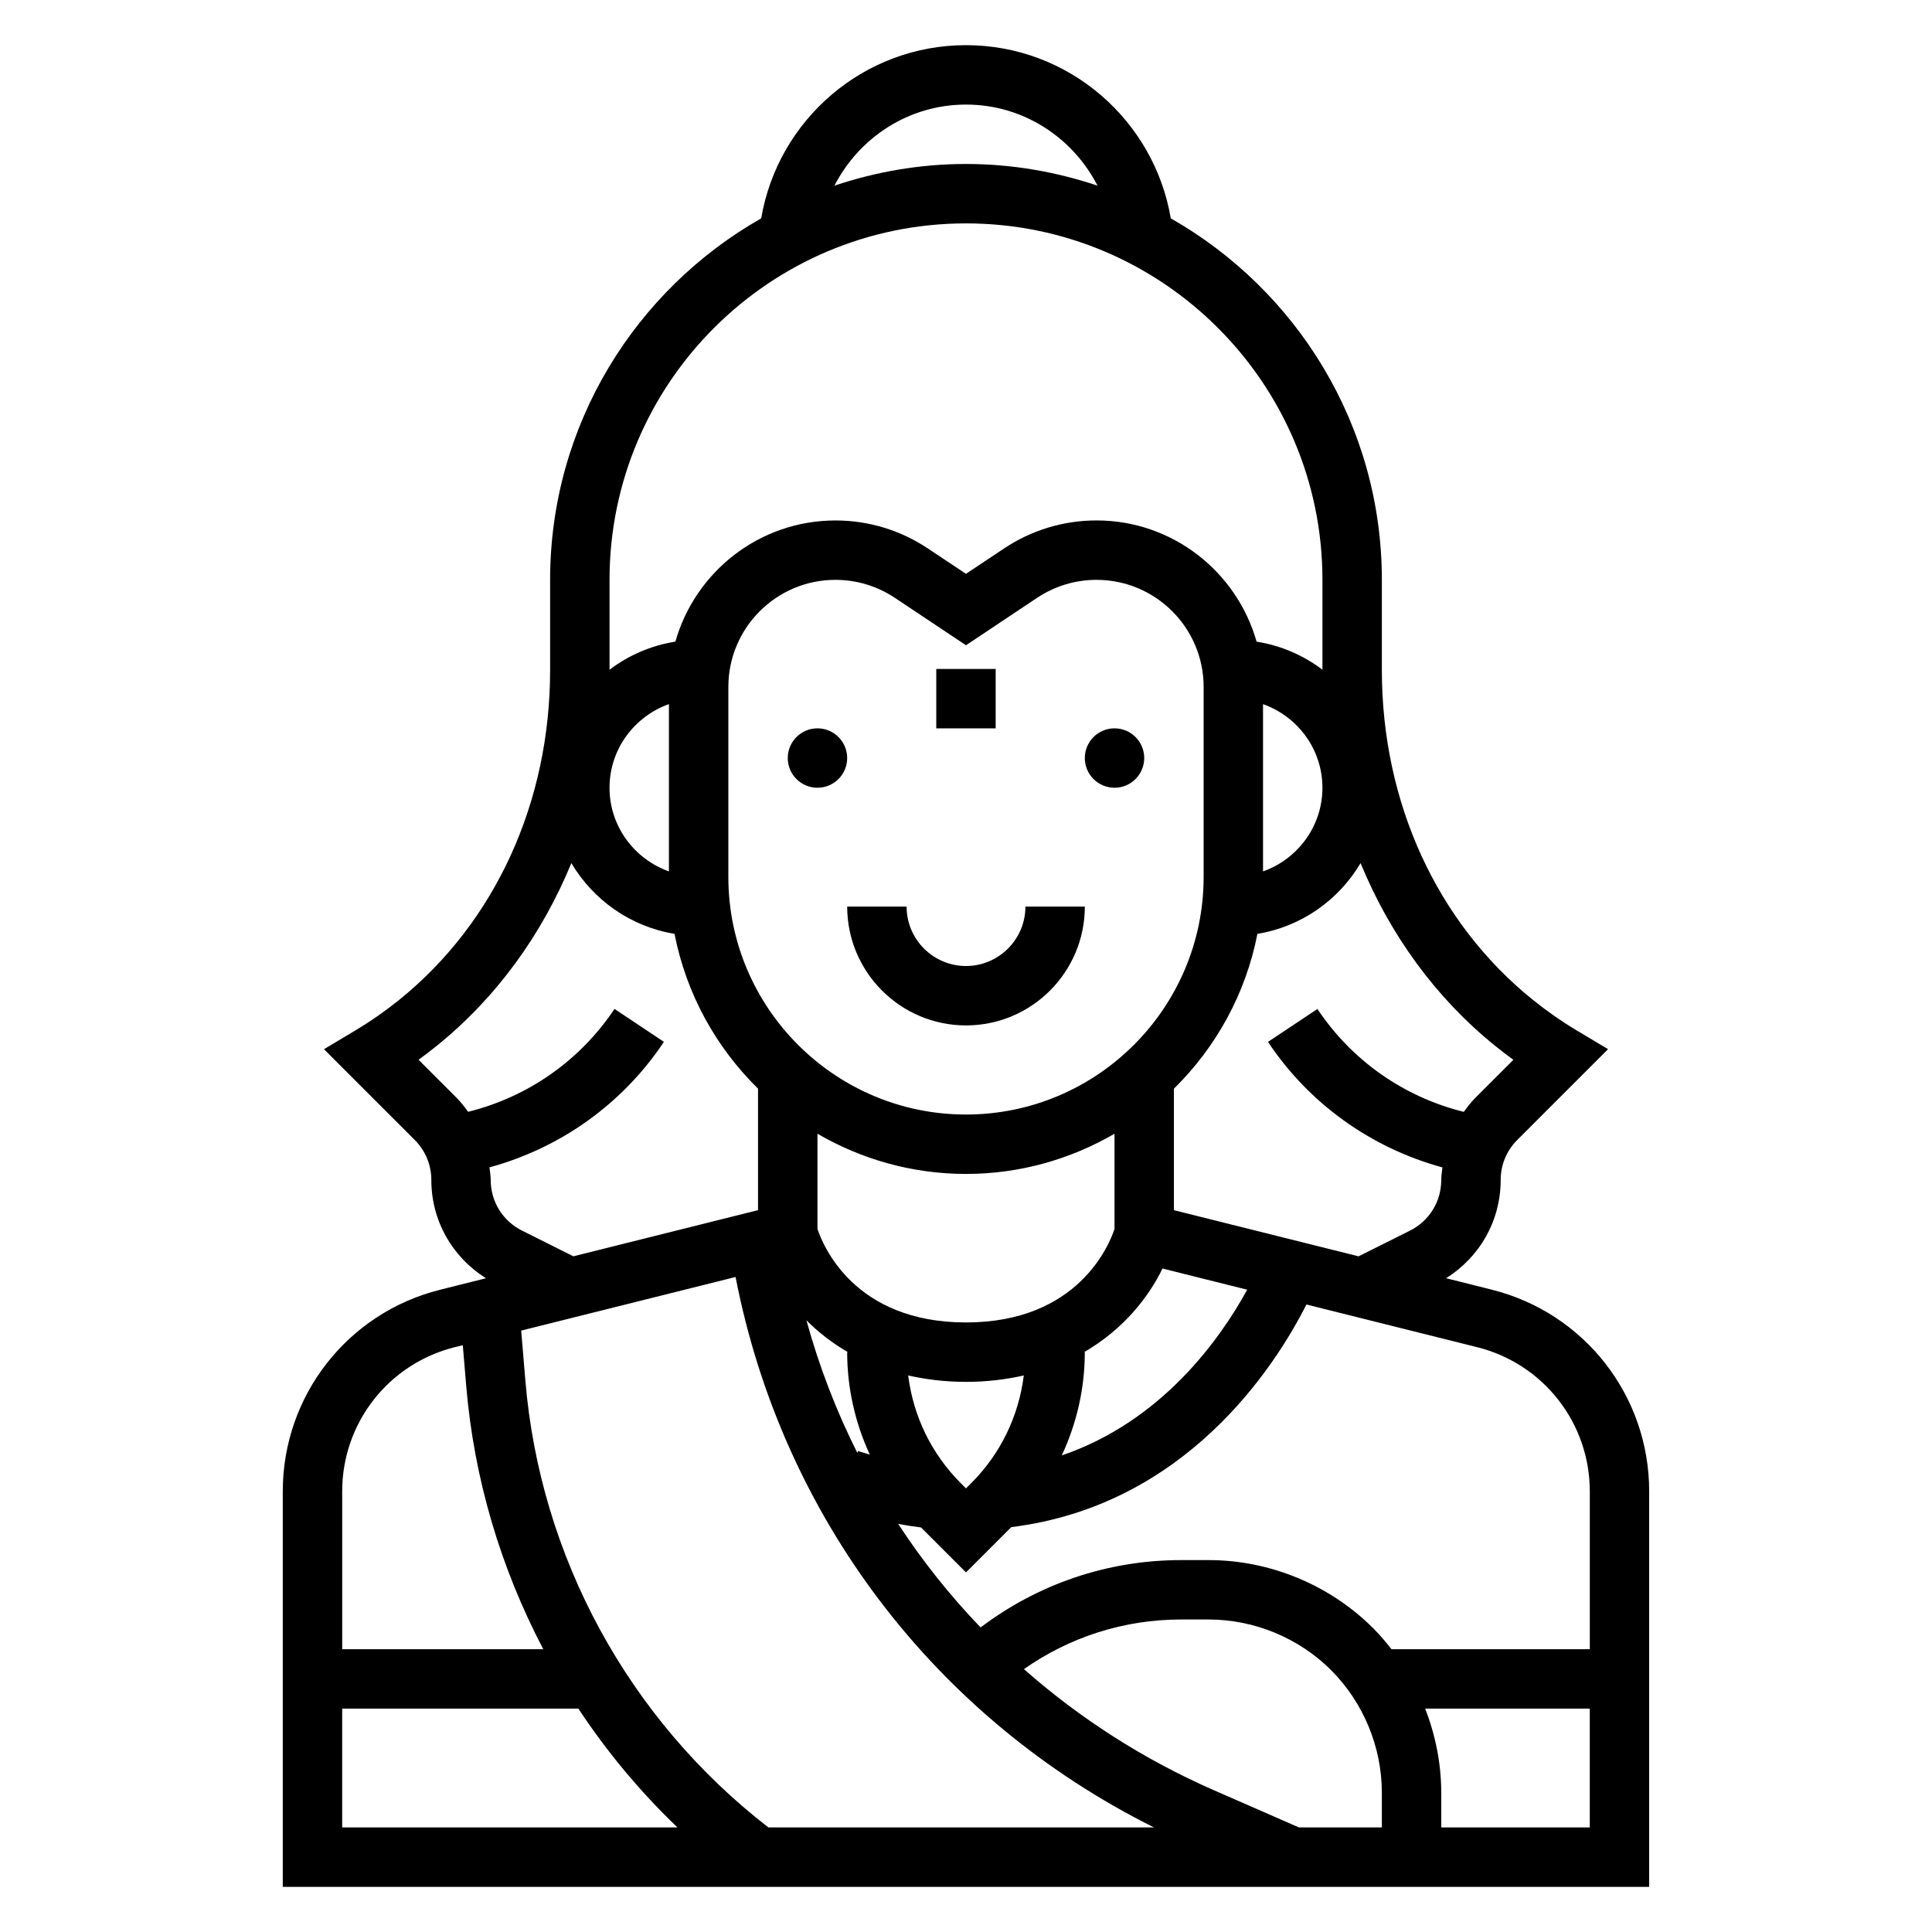 <?xml version="1.0" encoding="UTF-8"?>
<!-- Uploaded to: SVG Repo, www.svgrepo.com, Generator: SVG Repo Mixer Tools -->
<svg fill="#000000" width="800px" height="800px" version="1.1" viewBox="144 144 512 512" xmlns="http://www.w3.org/2000/svg">
 <g>
  <path d="m447.23 344.89c0 4.348-3.523 7.871-7.871 7.871s-7.871-3.523-7.871-7.871c0-4.348 3.523-7.871 7.871-7.871s7.871 3.523 7.871 7.871"/>
  <path d="m368.51 344.89c0 4.348-3.527 7.871-7.875 7.871-4.348 0-7.871-3.523-7.871-7.871 0-4.348 3.523-7.871 7.871-7.871 4.348 0 7.875 3.523 7.875 7.871"/>
  <path d="m400 400c-8.684 0-15.742-7.062-15.742-15.742h-15.742c0 17.367 14.121 31.488 31.488 31.488 17.367 0 31.488-14.121 31.488-31.488h-15.742c-0.008 8.68-7.07 15.742-15.75 15.742z"/>
  <path d="m392.12 321.28h15.742v15.742h-15.742z"/>
  <path d="m539.31 485.77-12.098-3.031c8.973-5.598 14.484-15.289 14.484-26.027 0-4.016 1.559-7.777 4.402-10.621l24.051-24.051-8.66-5.18c-3.824-2.297-7.652-4.977-11.352-7.965-25.375-20.473-39.93-52.305-39.93-87.336v-23.891c0-41.035-22.586-76.832-55.938-95.801-4.41-26.004-27.035-45.898-54.27-45.898-27.238 0-49.863 19.895-54.27 45.895-33.355 18.965-55.941 54.766-55.941 95.805v23.891c0 35.031-14.555 66.863-39.918 87.348-3.707 2.992-7.527 5.668-11.352 7.965l-8.66 5.18 24.051 24.051c2.832 2.832 4.402 6.606 4.402 10.621 0 10.738 5.512 20.422 14.492 26.023l-12.105 3.031c-24.59 6.125-41.758 28.102-41.758 53.441v104.82h362.11v-104.82c0-25.34-17.168-47.316-41.746-53.449zm26.004 53.449v41.84h-52.555c-1.512-1.938-3.109-3.816-4.856-5.566-11.473-11.469-27.355-18.051-43.574-18.051h-7.32c-19.453 0-37.887 6.32-53.145 17.848-8.117-8.461-15.43-17.633-21.836-27.441 2.008 0.379 4.023 0.691 6.055 0.945l11.918 11.91 12.004-12.004c46.121-5.699 69.77-42.289 78.215-58.992l15.625 3.906 0.008 0.016 0.023-0.008 29.621 7.406c17.551 4.398 29.816 20.094 29.816 38.191zm-282.09-29.395-1.102-13.203 11.996-3 0.023 0.008 0.008-0.016 44.785-11.195c12.352 63.582 52.914 116.96 110.88 145.87h-102.18c-37.062-28.672-60.508-71.676-64.41-118.46zm87.977 19.207c-5.59-11.148-10.133-22.898-13.492-35.148 3.055 3.078 6.707 5.969 10.996 8.453l-0.195 0.004c0 9.539 2.117 18.742 6 27.152-1.023-0.355-2.102-0.574-3.109-0.969zm13.477-20.52c4.652 1.047 9.715 1.699 15.32 1.699s10.668-0.652 15.32-1.699c-1.348 10.785-6.156 20.773-13.965 28.574l-1.355 1.355-1.355-1.355c-7.809-7.809-12.617-17.789-13.965-28.574zm46.617-6.172c10.523-6.102 17.176-14.711 20.781-22.168l22.441 5.613c-7.062 12.895-22.484 34.832-49.137 43.918 3.953-8.473 6.106-17.738 6.106-27.363zm-31.297-62.977c-34.723 0-62.977-28.254-62.977-62.977v-50.34c0-15.652 12.727-28.379 28.379-28.379 5.621 0 11.059 1.652 15.742 4.762l18.855 12.57 18.852-12.57c4.684-3.117 10.125-4.762 15.742-4.762 15.652 0 28.383 12.727 28.383 28.375v50.344c0 34.723-28.254 62.977-62.977 62.977zm0 15.742c14.344 0 27.766-3.922 39.359-10.652v25.246c-1.355 4.102-9.629 24.766-39.359 24.766-29.684 0-37.957-20.516-39.359-24.789v-25.223c11.594 6.734 25.016 10.652 39.359 10.652zm65.777 163.36c-18.719-8.195-35.645-19.09-50.422-32.125 12.133-8.52 26.523-13.156 41.652-13.156h7.32c12.074 0 23.898 4.894 32.441 13.438 8.539 8.539 13.438 20.363 13.438 32.441v9.227h-21.973zm74.461-197.3c1.59 1.281 3.203 2.512 4.824 3.699l-10.109 10.109c-1.141 1.141-2.094 2.41-3.031 3.684l-0.156-0.039c-15.855-3.969-29.574-13.633-38.637-27.23l-13.098 8.73c10.91 16.367 27.301 28.094 46.23 33.258-0.105 1.109-0.312 2.203-0.312 3.336 0 5.723-3.18 10.863-8.297 13.422l-13.617 6.809-48.934-12.23v-32.203c11.133-10.926 19.027-25.121 22.129-41.02 11.66-1.922 21.523-8.949 27.34-18.742 7.793 18.91 19.805 35.609 35.668 48.418zm-61.52-90.562c9.141 3.258 15.742 11.918 15.742 22.168s-6.606 18.91-15.742 22.168zm-78.719-158.89c15.23 0 28.332 8.793 34.863 21.492-10.973-3.68-22.672-5.75-34.863-5.75-12.195 0-23.891 2.07-34.863 5.746 6.531-12.695 19.629-21.488 34.863-21.488zm0 31.488c52.09 0 94.465 42.375 94.465 94.465v23.82c-5.031-3.809-10.949-6.414-17.453-7.445-5.25-18.512-22.254-32.121-42.414-32.121-8.73 0-17.199 2.559-24.473 7.406l-10.125 6.746-10.117-6.738c-7.281-4.848-15.742-7.406-24.473-7.406-20.16 0-37.172 13.609-42.422 32.109-6.496 1.031-12.414 3.637-17.453 7.445v-23.816c0-52.09 42.375-94.465 94.465-94.465zm-78.723 171.73c-9.141-3.258-15.742-11.918-15.742-22.168s6.606-18.91 15.742-22.168zm-38.926 95.195c-5.125-2.559-8.305-7.699-8.305-13.422 0-1.133-0.203-2.227-0.324-3.344 18.941-5.164 35.32-16.895 46.23-33.258l-13.098-8.73c-9.062 13.594-22.789 23.262-38.645 27.23l-0.148 0.039c-0.938-1.273-1.891-2.543-3.023-3.684l-10.109-10.109c1.629-1.18 3.234-2.418 4.824-3.699 15.863-12.809 27.875-29.504 35.668-48.414 5.824 9.793 15.68 16.824 27.34 18.742 3.102 15.902 10.996 30.094 22.129 41.02v32.203l-48.934 12.234zm-17.855 30.898 2.156-0.535 0.891 10.645c2.055 24.703 9.148 48.43 20.438 69.926h-53.293v-41.84c0-18.105 12.262-33.801 29.809-38.195zm-29.809 95.773h62.59c7.519 11.391 16.305 21.965 26.262 31.488h-88.852zm291.26 31.488v-9.227c0-7.644-1.512-15.191-4.258-22.262h43.621v31.488z"/>
 </g>
</svg>